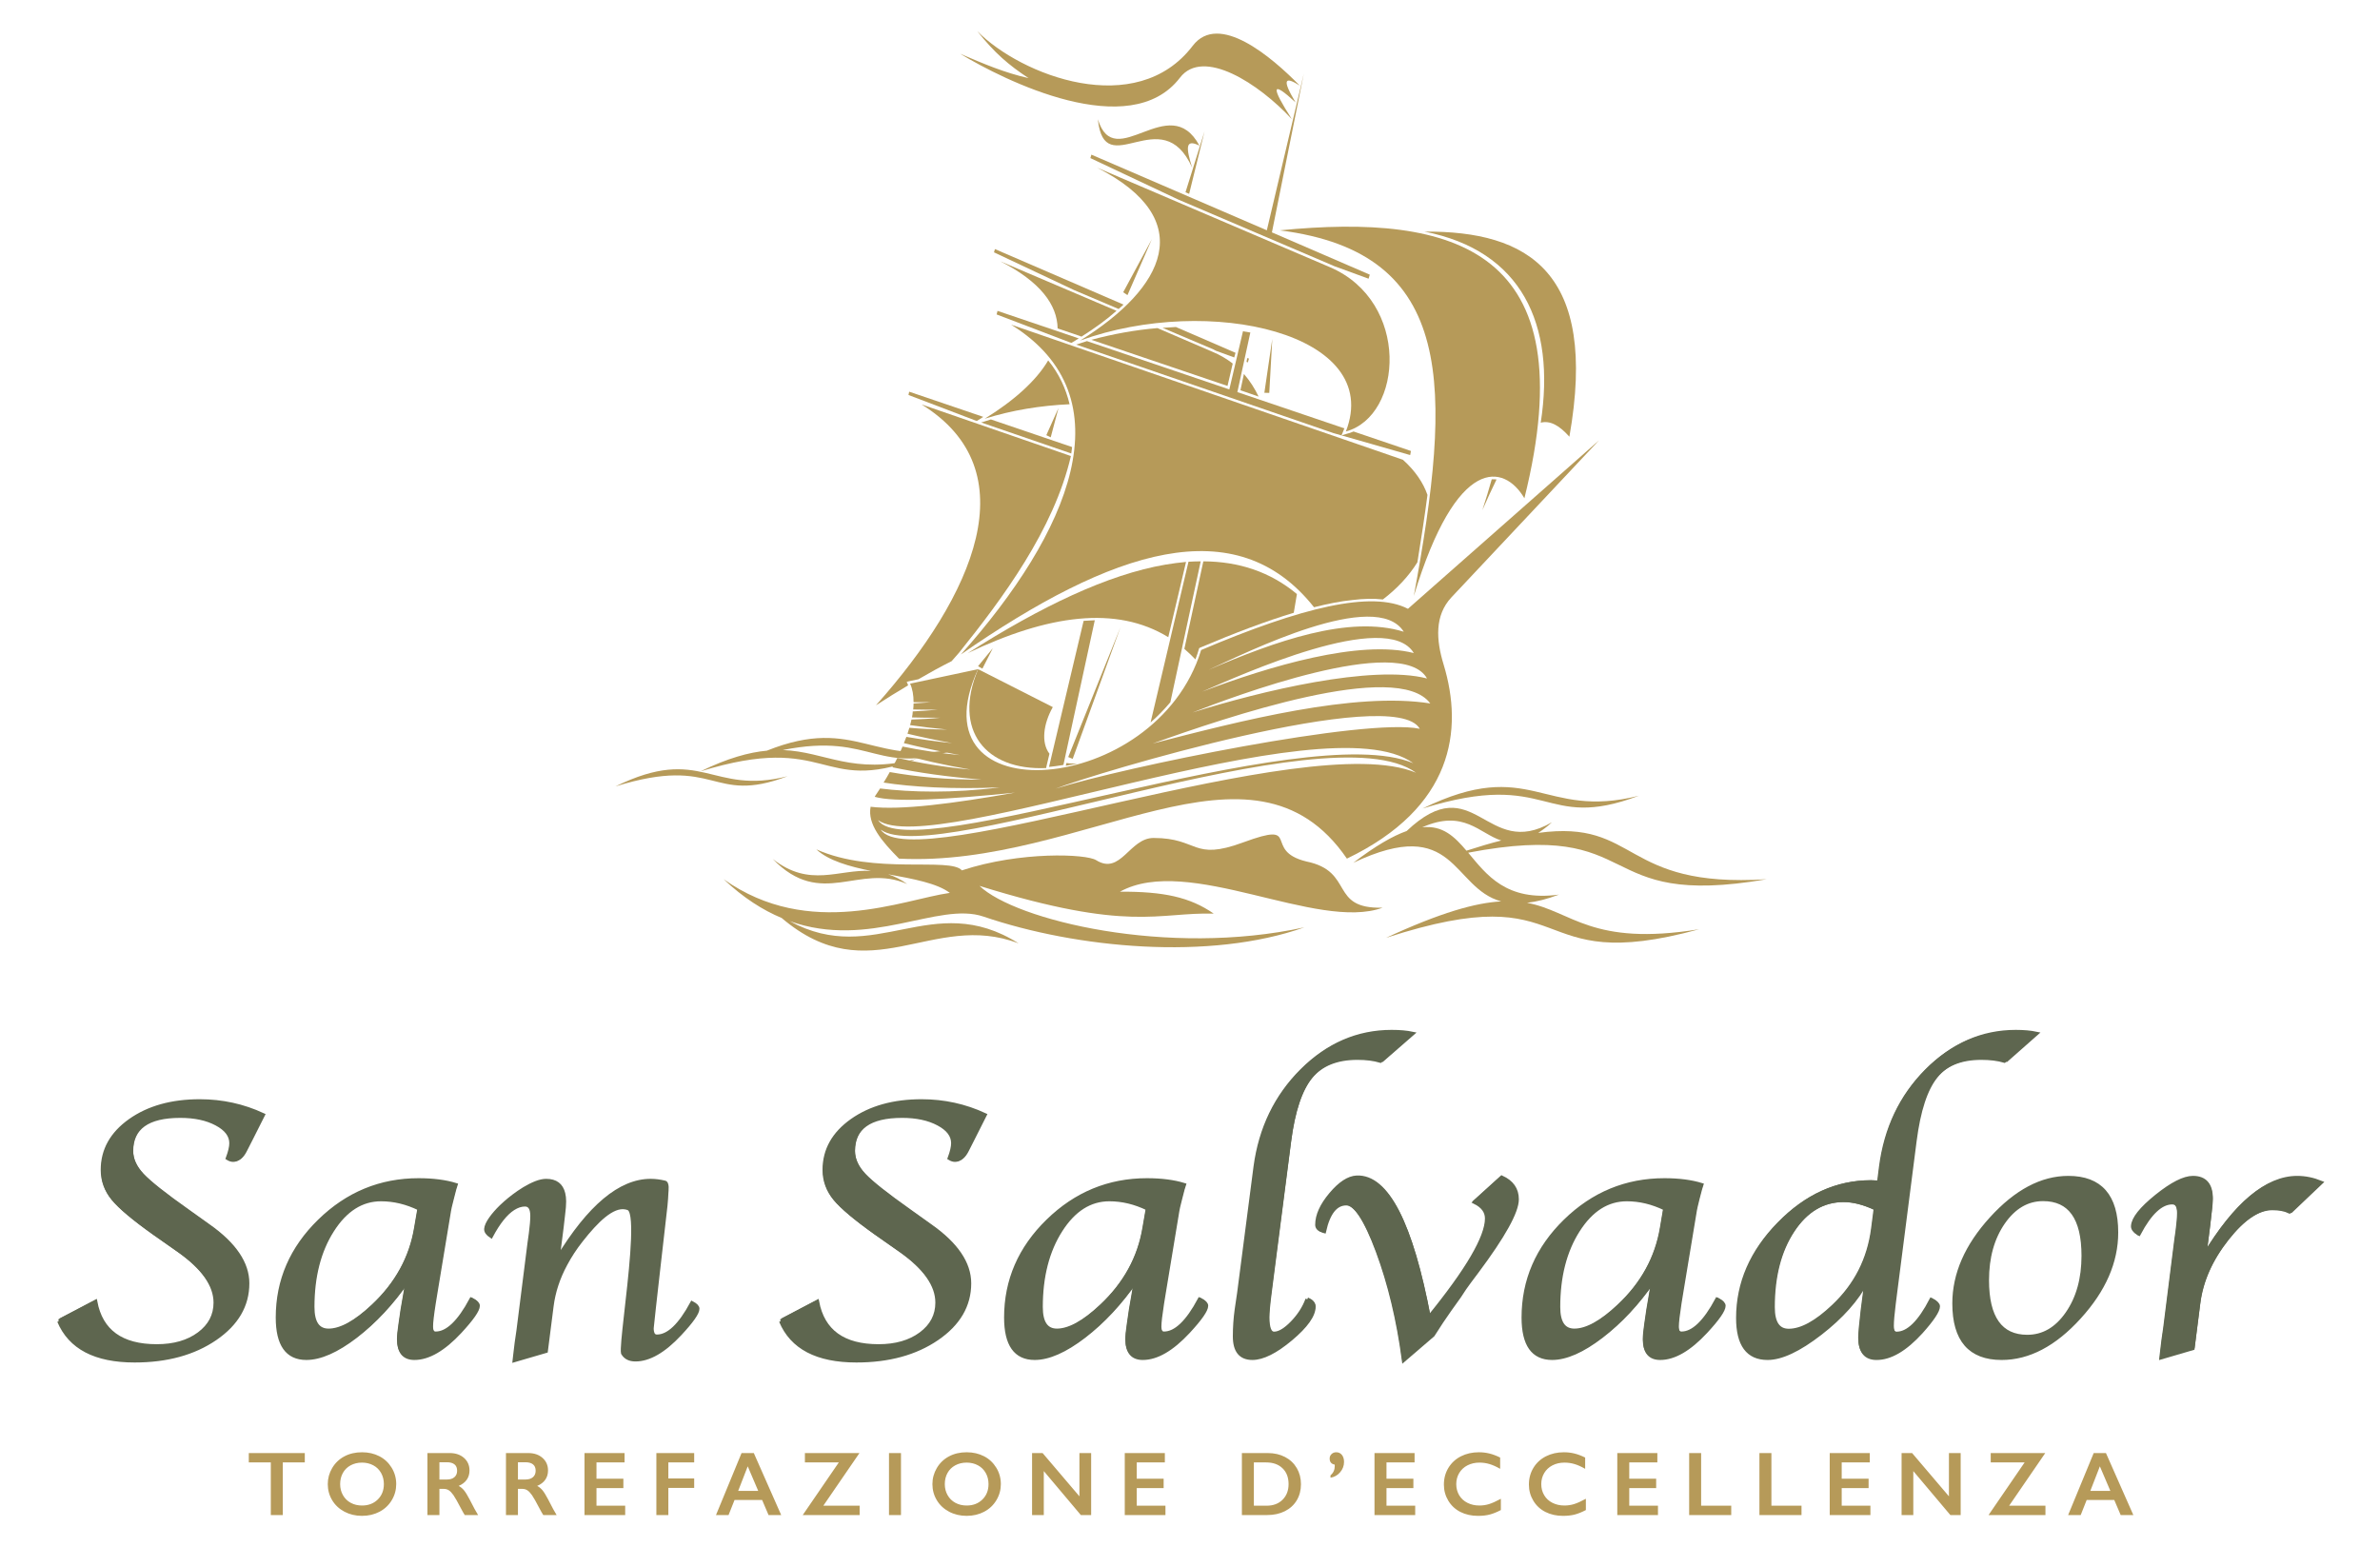 <?xml version="1.0" encoding="utf-8"?>
<!-- Generator: Adobe Illustrator 16.0.0, SVG Export Plug-In . SVG Version: 6.00 Build 0)  -->
<!DOCTYPE svg PUBLIC "-//W3C//DTD SVG 1.1//EN" "http://www.w3.org/Graphics/SVG/1.1/DTD/svg11.dtd">
<svg version="1.1" id="Layer_1" xmlns="http://www.w3.org/2000/svg" xmlns:xlink="http://www.w3.org/1999/xlink" x="0px" y="0px"
	 width="400px" height="260px" viewBox="0 0 400 260" enable-background="new 0 0 400 260" xml:space="preserve">
<g>
	<path fill="#B69A59" d="M132.382,130.457c-12.878,3.281-14.426-5.385-28.943,1.711C120.727,126.783,119.344,135.37,132.382,130.457
		"/>
	<path fill="#B69A59" d="M154.075,127.542c-10.856,2.753-15.263-1.206-22.516-1.484c15.554-3.143,15.695,4.956,30.372-0.549
		c-15.136,3.825-17.815-5.441-33.041,0.652c-3.002,0.279-6.574,1.245-11.188,3.49C139.448,122.915,137.696,133.676,154.075,127.542"
		/>
	<path fill="#B69A59" d="M275.444,133.738c-16.207,4.101-18.115-6.751-36.354,2.147C260.796,129.133,259.07,139.906,275.444,133.738
		"/>
	<path fill="#B69A59" d="M296.92,147.77c-24.562,1.553-21.424-10.102-38.397-7.786c0.715-0.472,1.496-1.035,2.309-1.79
		c-11.111,6.489-12.997-9.352-24.418,1.473c-2.348,0.83-5.229,2.494-8.965,5.336c17.244-8.17,16.488,4.198,24.849,6.492
		c-4.328,0.235-10.215,1.886-19.369,6.132c32.744-10.647,22.961,6.683,52.654-1.451c-18.132,2.938-21.34-3.023-28.939-4.445
		c1.559-0.174,3.305-0.599,5.369-1.375c-8.9,1.201-12.175-3.376-15.259-7.047C276.881,137.568,267.193,152.898,296.92,147.77
		 M246.463,142.972c-2.003-2.355-3.982-4.303-7.434-3.929c6.976-3.093,9.6,1.038,13.279,2.219
		C250.53,141.711,248.621,142.273,246.463,142.972"/>
	<path fill="#B69A59" d="M152.471,148.581c-1.1-0.812-2.174-1.308-3.218-1.648c4.202,0.773,8.227,1.503,10.381,3.131
		c-7.892,1.11-23.565,7.94-38.011-2.294c3.324,3.135,6.58,5.189,9.751,6.514c14.851,12.615,25.306-1.285,39.823,4.266
		c-14.568-9.191-24.134,4.096-38.472-3.736c13.454,4.807,24.948-3.362,32.566-0.766c15.669,5.349,38.036,7.446,53.932,1.808
		c-23.004,5.01-48.556-1.187-54.602-6.968c25.275,7.86,29.94,4.4,39.371,4.664c-4.001-2.778-8.426-3.725-15.761-3.689
		c11.488-6.35,33.12,6.715,44.147,2.689c-9.055,0.247-4.675-6.099-12.82-7.766c-7.513-1.828-0.516-6.931-10.629-3.202
		c-8.612,3.176-7.416-0.75-15.052-0.75c-4.067,0-5.504,6.319-9.656,3.73c-1.647-1.052-12.718-1.521-22.561,1.718
		c-1.979-2.271-14.709,0.809-24.46-3.529c2.061,1.901,5.502,2.866,9.199,3.62c-5.468-0.321-10.303,2.901-16.534-2.011
		C138.09,152.855,144.368,144.976,152.471,148.581"/>
	<path fill="#B69A59" d="M179.245,128.232l-0.104,0.378l-0.013,0.086c0.633-0.099,1.283-0.249,1.902-0.389
		C180.359,128.337,179.762,128.337,179.245,128.232"/>
	<path fill="#B69A59" d="M217.969,99.841c-4.497-3.747-9.765-5.468-15.716-5.499l-0.031,0.095l-3.171,14.62
		c0.646,0.55,1.269,1.151,1.862,1.769c0.253-0.617,0.438-1.271,0.627-1.892l0.204-0.106c5.854-2.479,11.095-4.457,15.697-5.841
		C217.612,101.924,217.796,100.875,217.969,99.841"/>
	<path fill="#B69A59" d="M218.437,14.382c-4.743-4.848-13.614-12.387-17.97-6.699c-9.492,12.475-28.853,5.011-36.22-2.448
		c2.899,3.664,5.284,5.7,8.621,7.896c-4.048-0.915-7.38-2.337-11.49-4.095c7.367,4.47,28.521,15.025,36.934,4.022
		c3.887-5.074,13.22,0.938,18.82,6.989c-3.613-5.611-3.421-6.571,0.609-2.841C215.309,13.165,216.059,12.86,218.437,14.382"/>
	<path fill="#B69A59" d="M201.585,24.479c-5.069-9.465-14.229,4.85-17.068-4.433c1.081,10.853,10.757-3.315,15.843,8.134
		C199.379,24.992,199.095,23.24,201.585,24.479"/>
	<polygon fill="#B69A59" points="176.59,73.499 175.854,73.138 177.9,68.569 176.59,73.499 	"/>
	<polygon fill="#B69A59" points="165.108,112.377 164.378,111.968 166.867,108.932 165.108,112.377 	"/>
	<polygon fill="#B69A59" points="180.283,127.542 179.534,127.233 188.325,105.395 180.283,127.542 	"/>
	<polygon fill="#B69A59" points="213.323,66.034 212.499,66.013 213.827,56.973 213.323,66.034 	"/>
	<polygon fill="#B69A59" points="189.493,49.598 188.771,49.122 193.585,40.208 189.493,49.598 	"/>
	<path fill="#B69A59" d="M263.763,73.395c4.886-27.722-6.937-34.595-24.338-34.468c16.254,3.214,22.076,15.443,19.524,32.112
		C260.49,70.646,262.012,71.438,263.763,73.395"/>
	<path fill="#B69A59" d="M256.201,83.743c10.462-42.056-11.905-47.891-41.111-45.028c29.793,3.76,28.967,26.451,22.527,61.446
		C244.854,76.34,252.806,77.953,256.201,83.743"/>
	<path fill="#B69A59" d="M251.52,80.583c-0.239-0.034-0.515-0.034-0.807-0.034c-0.463,1.671-0.993,3.394-1.579,5.195
		C249.967,83.822,250.771,82.114,251.52,80.583"/>
	<path fill="#B69A59" d="M193.376,121.417c1.21-1.049,2.296-2.177,3.325-3.398l5.098-23.676c-0.633,0-1.37,0.028-2.054,0.066
		L193.376,121.417L193.376,121.417z"/>
	<polygon fill="#B69A59" points="179.762,57.526 180.082,57.626 181.303,56.875 167.651,52.251 167.5,52.848 179.762,57.526 	"/>
	<path fill="#B69A59" d="M182.679,57.326c-0.313,0.129-0.682,0.21-1.012,0.333l-0.794,0.255L224.1,72.787l12.907,3.695l0.125-0.688
		l-9.641-3.274c-0.388,0.166-0.787,0.305-1.226,0.408l-0.802,0.245l0.344-0.827c0.032-0.116,0.084-0.249,0.146-0.349L207.96,65.9
		l2.182-10.019c-0.234-0.01-0.416-0.085-0.607-0.106c-0.222-0.025-0.438-0.057-0.627-0.116l-2.299,9.791L182.679,57.326
		L182.679,57.326z"/>
	<path fill="#B69A59" d="M198.052,33.548l25.602,10.927c0.158,0.051,0.312,0.132,0.528,0.233l5.834,2.132l0.2-0.679l-16.448-7.106
		l5.361-26.68l-6.216,26.331l-29.487-12.717l-0.169,0.581L198.052,33.548L198.052,33.548z"/>
	<path fill="#B69A59" d="M235.784,77.272l-65.863-22.712c19.713,12.224,9.741,35.058-8.424,55.428
		c25.507-17.665,46.249-24.456,59.348-7.931c2.326-0.59,4.492-1.019,6.42-1.207c1.91-0.242,3.624-0.277,5.149-0.101
		c2.334-1.771,4.359-3.916,5.803-6.246c0.647-3.939,1.224-7.724,1.693-11.327C239.203,81.157,237.88,79.149,235.784,77.272"/>
	<path fill="#B69A59" d="M223.475,44.886L184.388,28.18c17.152,8.767,11.35,20.241-2.839,29.052
		c21.64-7.851,51.06-1.17,44.646,15.288C235.812,69.908,237.062,50.67,223.475,44.886"/>
	<path fill="#B69A59" d="M268.74,74.011l-32.107,28.308c-6.089-3.144-17.909-0.224-34.762,6.93
		c-7.56,24.79-48.762,27.766-37.494,3.22l-11.422,2.431c0.406,0.883,0.585,1.914,0.585,3.11c0.95,0.013,1.947,0.013,2.968,0.013
		c-1.021,0.069-2.018,0.156-2.968,0.206c-0.011,0.313-0.011,0.657-0.062,1.01c1.327,0.036,2.704,0.036,4.099,0.036
		c-1.395,0.132-2.804,0.223-4.172,0.288c-0.025,0.328-0.044,0.643-0.129,1.012c1.535,0.049,3.174,0.059,4.81,0.049
		c-1.657,0.171-3.313,0.258-4.903,0.312c-0.073,0.306-0.123,0.622-0.228,0.932c1.979,0.288,4.015,0.534,6.201,0.745
		c-2.198-0.016-4.301-0.126-6.323-0.296c-0.091,0.35-0.226,0.661-0.313,0.996c2.354,0.567,4.872,1.099,7.514,1.583
		c-2.708-0.274-5.26-0.642-7.704-1.054c-0.122,0.345-0.276,0.654-0.418,1.054c2.9,0.717,6.077,1.4,9.418,2.014
		c-3.391-0.33-6.665-0.837-9.644-1.441c-0.16,0.384-0.341,0.813-0.561,1.212c3.514,0.969,7.606,1.921,11.982,2.658
		c-4.468-0.4-8.617-1.127-12.294-1.957c-0.248,0.519-0.528,1.044-0.837,1.575c4.134,0.866,9.353,1.633,15.015,2.064
		c-5.72,0.053-11.038-0.476-15.451-1.263c-0.312,0.564-0.657,1.17-1.038,1.766c4.589,0.723,11.617,1.158,19.524,0.806
		c-7.819,1.003-14.967,0.831-20.112,0.188c-0.259,0.393-0.522,0.814-0.806,1.223c-0.038,0.085-0.045,0.115-0.095,0.176
		c3.3,0.952,12.067,0.471,23.576-0.704c-10.383,1.845-19.286,2.989-24.269,2.376c-0.56,2.91,1.844,5.775,4.772,8.716
		c31.05,1.579,59.345-23.239,75.279,0c17.83-8.583,19.628-21.554,16.244-32.654c-1.245-4.082-1.529-8.204,1.319-11.255
		L268.74,74.011L268.74,74.011z M148.021,139.438c9.125,6.675,75.151-20.302,89.969-9.569
		C219.567,122.157,153.362,147.615,148.021,139.438L148.021,139.438z M237.525,128.268c-18.396-7.71-84.624,17.747-89.951,9.571
		C156.706,144.511,222.75,117.537,237.525,128.268L237.525,128.268z M177.414,132.543c6.587-2.571,56.915-17.706,61.204-10.058
		C229.536,120.573,188.883,128.937,177.414,132.543L177.414,132.543z M235.926,106.174c-9.21-2.856-21.625,1.604-32.819,6.408
		C209.538,109.645,231.272,98.771,235.926,106.174L235.926,106.174z M237.617,109.759c-9.088-2.321-24.28,2.209-35.581,6.49
		C208.525,113.446,233.094,102.27,237.617,109.759L237.617,109.759z M239.836,114.029c-9.237-2.385-27.956,2.12-39.412,5.719
		C206.998,117.159,235.552,106.398,239.836,114.029L239.836,114.029z M240.386,118.228c-12.697-2.016-31.763,2.882-46.66,6.737
		C206.03,120.557,234.874,110.745,240.386,118.228L240.386,118.228z"/>
	<path fill="#B69A59" d="M164.391,112.468c-4.338,10.33,1.326,17.05,11.434,16.618l0.054-0.305l0.5-2.101
		c-1.435-1.872-1.022-5.033,0.563-7.839L164.391,112.468L164.391,112.468z"/>
	<path fill="#B69A59" d="M176.303,128.894c0.701-0.068,1.406-0.164,2.15-0.283c0.11-0.013,0.178-0.039,0.274-0.06l5.271-24.306
		c-0.606,0.034-1.227,0.058-1.878,0.1L176.303,128.894L176.303,128.894z"/>
	<polygon fill="#B69A59" points="163.868,70.646 164.182,70.746 165.255,70.063 152.802,65.83 152.686,66.387 163.868,70.646 	"/>
	<path fill="#B69A59" d="M166.54,70.494c-0.302,0.093-0.626,0.189-0.928,0.293l-0.711,0.218l15.144,5.209
		c0.056-0.371,0.097-0.748,0.142-1.078L166.54,70.494L166.54,70.494z"/>
	<path fill="#B69A59" d="M180.556,48.771l7.45,3.16c0.271-0.251,0.573-0.483,0.823-0.738l-21.613-9.33l-0.16,0.545L180.556,48.771
		L180.556,48.771z"/>
	<polygon fill="#B69A59" points="199.856,32.579 199.243,32.314 202.444,22.073 199.856,32.579 	"/>
	<path fill="#B69A59" d="M197.627,54.958c-0.754,0.04-1.487,0.088-2.236,0.145l8.553,3.624c0.121,0.088,0.289,0.147,0.431,0.229
		l3.059,1.119l0.216-0.78L197.627,54.958L197.627,54.958z"/>
	<polygon fill="#B69A59" points="209.626,60.18 209.497,60.815 209.724,60.909 209.91,60.262 209.626,60.18 	"/>
	<path fill="#B69A59" d="M196.349,107.087l2.985-12.647c-1.147,0.106-2.283,0.261-3.428,0.449
		c-9.717,1.654-20.918,7.032-33.269,14.882C176.136,103.33,187.582,101.714,196.349,107.087"/>
	<path fill="#B69A59" d="M159.937,111.12l1.263-1.441c7.252-9.037,15.927-20.672,18.783-33.034l-25.102-8.673
		c17.986,11.117,8.902,31.973-7.662,50.566c1.817-1.189,3.629-2.292,5.387-3.343v-0.094l-0.219-0.503l0.515-0.135l1.445-0.302
		C156.219,113.072,158.086,112.05,159.937,111.12"/>
	<path fill="#B69A59" d="M203.747,59.111l-9.211-3.97c-3.747,0.313-7.531,1-11.114,1.969l22.883,7.754l0.876-3.765
		C206.205,60.341,205.062,59.648,203.747,59.111"/>
	<path fill="#B69A59" d="M209.065,62.853l-0.59,2.736l3.054,1.061C210.898,65.313,210.086,64.035,209.065,62.853"/>
	<path fill="#B69A59" d="M179.762,67.939c-0.62-2.626-1.771-5.13-3.596-7.366c-2.014,3.428-5.77,6.781-10.67,9.801
		C170.054,68.939,174.946,68.153,179.762,67.939"/>
	<path fill="#B69A59" d="M177.752,55.197l3.673,1.246l0.337,0.135c2.209-1.403,4.204-2.834,5.887-4.344l-19.525-8.313
		C174.845,47.347,177.687,51.229,177.752,55.197"/>
	<path fill="#5E664F" d="M9.921,222.035l6.018-3.152c0.946,5.021,4.426,7.528,10.445,7.528c2.929,0,5.321-0.69,7.184-2.062
		c1.872-1.383,2.8-3.149,2.8-5.311c0-2.963-2.073-5.904-6.201-8.822l-4.281-2.998c-3.448-2.448-5.753-4.385-6.908-5.803
		c-1.157-1.416-1.736-3.009-1.736-4.787c0-3.348,1.546-6.111,4.634-8.299c3.088-2.178,6.982-3.271,11.7-3.271
		c3.754,0,7.293,0.771,10.64,2.328l-2.049,4.065l-0.92,1.807c-0.517,1.061-1.135,1.592-1.843,1.592
		c-0.304,0-0.624-0.099-0.946-0.307c0.396-1.064,0.594-1.917,0.594-2.549c0-1.313-0.827-2.409-2.495-3.291
		c-1.652-0.88-3.711-1.317-6.162-1.317c-5.564,0-8.341,1.985-8.341,5.972c0,1.43,0.617,2.8,1.855,4.122
		c1.238,1.314,3.808,3.348,7.724,6.108l3.427,2.449c4.358,3.066,6.537,6.283,6.537,9.648c0,3.718-1.808,6.812-5.425,9.285
		c-3.611,2.472-8.132,3.706-13.549,3.706C16.016,228.678,11.783,226.465,9.921,222.035"/>
	<path fill="none" stroke="#5E664F" stroke-width="0.628" d="M9.921,222.035l6.018-3.152c0.946,5.021,4.426,7.528,10.445,7.528
		c2.929,0,5.321-0.69,7.184-2.062c1.872-1.383,2.8-3.149,2.8-5.311c0-2.963-2.073-5.904-6.201-8.822l-4.281-2.998
		c-3.448-2.448-5.753-4.385-6.908-5.803c-1.157-1.416-1.736-3.009-1.736-4.787c0-3.348,1.546-6.111,4.634-8.299
		c3.088-2.178,6.982-3.271,11.7-3.271c3.754,0,7.293,0.771,10.64,2.328l-2.049,4.065l-0.92,1.807
		c-0.517,1.061-1.135,1.592-1.843,1.592c-0.304,0-0.624-0.099-0.946-0.307c0.396-1.064,0.594-1.917,0.594-2.549
		c0-1.313-0.827-2.409-2.495-3.291c-1.652-0.88-3.711-1.317-6.162-1.317c-5.564,0-8.341,1.985-8.341,5.972
		c0,1.43,0.617,2.8,1.855,4.122c1.238,1.314,3.808,3.348,7.724,6.108l3.427,2.449c4.358,3.066,6.537,6.283,6.537,9.648
		c0,3.718-1.808,6.812-5.425,9.285c-3.611,2.472-8.132,3.706-13.549,3.706C16.016,228.678,11.783,226.465,9.921,222.035"/>
	<path fill="#5E664F" d="M10.104,221.895l5.938-3.124c0.935,4.975,4.367,7.459,10.308,7.459c2.891,0,5.251-0.682,7.089-2.042
		c1.847-1.37,2.762-3.12,2.762-5.261c0-2.934-2.045-5.85-6.118-8.739l-4.225-2.973c-3.403-2.426-5.678-4.344-6.816-5.748
		c-1.143-1.404-1.714-2.982-1.714-4.743c0-3.316,1.525-6.055,4.572-8.223c3.046-2.157,6.891-3.243,11.544-3.243
		c3.704,0,7.198,0.767,10.5,2.31l-2.022,4.028l-0.906,1.789c-0.511,1.051-1.12,1.577-1.819,1.577c-0.3,0-0.614-0.098-0.935-0.303
		c0.393-1.056,0.588-1.901,0.588-2.527c0-1.298-0.817-2.387-2.463-3.259c-1.63-0.874-3.662-1.306-6.081-1.306
		c-5.49,0-8.23,1.967-8.23,5.916c0,1.416,0.609,2.773,1.831,4.084c1.223,1.304,3.758,3.318,7.622,6.052l3.381,2.427
		c4.301,3.038,6.45,6.226,6.45,9.56c0,3.685-1.783,6.746-5.352,9.2c-3.563,2.449-8.024,3.67-13.37,3.67
		C16.119,228.476,11.942,226.284,10.104,221.895"/>
	<path fill="none" stroke="#5E664F" stroke-width="0.628" d="M10.104,221.895l5.938-3.124c0.935,4.975,4.367,7.459,10.308,7.459
		c2.891,0,5.251-0.682,7.089-2.042c1.847-1.37,2.762-3.12,2.762-5.261c0-2.934-2.045-5.85-6.118-8.739l-4.225-2.973
		c-3.403-2.426-5.678-4.344-6.816-5.748c-1.143-1.404-1.714-2.982-1.714-4.743c0-3.316,1.525-6.055,4.572-8.223
		c3.046-2.157,6.891-3.243,11.544-3.243c3.704,0,7.198,0.767,10.5,2.31l-2.022,4.028l-0.906,1.789
		c-0.511,1.051-1.12,1.577-1.819,1.577c-0.3,0-0.614-0.098-0.935-0.303c0.393-1.056,0.588-1.901,0.588-2.527
		c0-1.298-0.817-2.387-2.463-3.259c-1.63-0.874-3.662-1.306-6.081-1.306c-5.49,0-8.23,1.967-8.23,5.916
		c0,1.416,0.609,2.773,1.831,4.084c1.223,1.304,3.758,3.318,7.622,6.052l3.381,2.427c4.301,3.038,6.45,6.226,6.45,9.56
		c0,3.685-1.783,6.746-5.352,9.2c-3.563,2.449-8.024,3.67-13.37,3.67C16.119,228.476,11.942,226.284,10.104,221.895"/>
	<path fill="#5E664F" d="M131.24,222.035l6.01-3.152c0.954,5.021,4.429,7.528,10.445,7.528c2.923,0,5.322-0.69,7.188-2.062
		c1.868-1.383,2.796-3.149,2.796-5.311c0-2.963-2.065-5.904-6.193-8.822l-4.286-2.998c-3.45-2.448-5.75-4.385-6.91-5.803
		c-1.151-1.416-1.736-3.009-1.736-4.787c0-3.348,1.545-6.111,4.634-8.299c3.088-2.178,6.983-3.271,11.7-3.271
		c3.747,0,7.294,0.771,10.64,2.328l-2.05,4.065l-0.915,1.807c-0.521,1.061-1.138,1.592-1.847,1.592
		c-0.303,0-0.617-0.099-0.947-0.307c0.398-1.064,0.596-1.917,0.596-2.549c0-1.313-0.828-2.409-2.497-3.291
		c-1.65-0.88-3.711-1.317-6.162-1.317c-5.558,0-8.34,1.985-8.34,5.972c0,1.43,0.61,2.8,1.855,4.122
		c1.237,1.314,3.815,3.348,7.723,6.108l3.428,2.449c4.364,3.066,6.545,6.283,6.545,9.648c0,3.718-1.814,6.812-5.426,9.285
		c-3.617,2.472-8.139,3.706-13.556,3.706C137.327,228.678,133.096,226.465,131.24,222.035"/>
	<path fill="none" stroke="#5E664F" stroke-width="0.628" d="M131.24,222.035l6.01-3.152c0.954,5.021,4.429,7.528,10.445,7.528
		c2.923,0,5.322-0.69,7.188-2.062c1.868-1.383,2.796-3.149,2.796-5.311c0-2.963-2.065-5.904-6.193-8.822l-4.286-2.998
		c-3.45-2.448-5.75-4.385-6.91-5.803c-1.151-1.416-1.736-3.009-1.736-4.787c0-3.348,1.545-6.111,4.634-8.299
		c3.088-2.178,6.983-3.271,11.7-3.271c3.747,0,7.294,0.771,10.64,2.328l-2.05,4.065l-0.915,1.807
		c-0.521,1.061-1.138,1.592-1.847,1.592c-0.303,0-0.617-0.099-0.947-0.307c0.398-1.064,0.596-1.917,0.596-2.549
		c0-1.313-0.828-2.409-2.497-3.291c-1.65-0.88-3.711-1.317-6.162-1.317c-5.558,0-8.34,1.985-8.34,5.972c0,1.43,0.61,2.8,1.855,4.122
		c1.237,1.314,3.815,3.348,7.723,6.108l3.428,2.449c4.364,3.066,6.545,6.283,6.545,9.648c0,3.718-1.814,6.812-5.426,9.285
		c-3.617,2.472-8.139,3.706-13.556,3.706C137.327,228.678,133.096,226.465,131.24,222.035"/>
	<path fill="#5E664F" d="M131.424,221.895l5.931-3.124c0.94,4.975,4.37,7.459,10.309,7.459c2.883,0,5.251-0.682,7.09-2.042
		c1.844-1.37,2.761-3.12,2.761-5.261c0-2.934-2.039-5.85-6.112-8.739l-4.23-2.973c-3.404-2.426-5.673-4.344-6.817-5.748
		c-1.137-1.404-1.714-2.982-1.714-4.743c0-3.316,1.524-6.055,4.572-8.223c3.047-2.157,6.89-3.243,11.545-3.243
		c3.698,0,7.197,0.767,10.499,2.31l-2.022,4.028l-0.903,1.789c-0.514,1.051-1.123,1.577-1.821,1.577c-0.3,0-0.609-0.098-0.935-0.303
		c0.393-1.056,0.588-1.901,0.588-2.527c0-1.298-0.817-2.387-2.463-3.259c-1.631-0.874-3.664-1.306-6.082-1.306
		c-5.483,0-8.229,1.967-8.229,5.916c0,1.416,0.604,2.773,1.831,4.084c1.22,1.304,3.764,3.318,7.62,6.052l3.382,2.427
		c4.308,3.038,6.458,6.226,6.458,9.56c0,3.685-1.79,6.746-5.354,9.2c-3.569,2.449-8.03,3.67-13.377,3.67
		C137.431,228.476,133.255,226.284,131.424,221.895"/>
	<path fill="none" stroke="#5E664F" stroke-width="0.628" d="M131.424,221.895l5.931-3.124c0.94,4.975,4.37,7.459,10.309,7.459
		c2.883,0,5.251-0.682,7.09-2.042c1.844-1.37,2.761-3.12,2.761-5.261c0-2.934-2.039-5.85-6.112-8.739l-4.23-2.973
		c-3.404-2.426-5.673-4.344-6.817-5.748c-1.137-1.404-1.714-2.982-1.714-4.743c0-3.316,1.524-6.055,4.572-8.223
		c3.047-2.157,6.89-3.243,11.545-3.243c3.698,0,7.197,0.767,10.499,2.31l-2.022,4.028l-0.903,1.789
		c-0.514,1.051-1.123,1.577-1.821,1.577c-0.3,0-0.609-0.098-0.935-0.303c0.393-1.056,0.588-1.901,0.588-2.527
		c0-1.298-0.817-2.387-2.463-3.259c-1.631-0.874-3.664-1.306-6.082-1.306c-5.483,0-8.229,1.967-8.229,5.916
		c0,1.416,0.604,2.773,1.831,4.084c1.22,1.304,3.764,3.318,7.62,6.052l3.382,2.427c4.308,3.038,6.458,6.226,6.458,9.56
		c0,3.685-1.79,6.746-5.354,9.2c-3.569,2.449-8.03,3.67-13.377,3.67C137.431,228.476,133.255,226.284,131.424,221.895"/>
	<path fill="#5E664F" d="M192.957,202.989c-2.147-1.044-4.309-1.567-6.502-1.567c-3.292,0-6.052,1.753-8.286,5.265
		s-3.352,7.866-3.352,13.063c0,2.672,0.906,4.001,2.716,4.001c2.09,0,4.621-1.396,7.582-4.188c4.001-3.761,6.426-8.179,7.268-13.244
		L192.957,202.989L192.957,202.989z M190.936,215.205c-2.645,3.827-5.569,6.956-8.748,9.394c-3.181,2.438-5.948,3.654-8.296,3.654
		c-3.219,0-4.824-2.271-4.824-6.818c0-6.242,2.348-11.663,7.04-16.233c4.688-4.576,10.243-6.871,16.653-6.871
		c2.45,0,4.531,0.274,6.251,0.805c-0.121,0.374-0.19,0.597-0.214,0.676l-0.422,1.639c-0.291,1.127-0.44,1.78-0.463,1.967
		l-2.254,13.621l-0.322,1.971c-0.306,1.951-0.458,3.258-0.458,3.912c0,0.885,0.298,1.329,0.875,1.329
		c1.967,0,3.989-1.927,6.04-5.772c0.638,0.33,0.951,0.659,0.951,0.982c0,0.725-1.013,2.175-3.028,4.355
		c-2.753,2.959-5.304,4.438-7.659,4.438c-1.716,0-2.576-1.004-2.576-3.021c0-0.614,0.087-1.473,0.252-2.56l0.357-2.468l0.468-2.714
		L190.936,215.205L190.936,215.205z"/>
	<path fill="none" stroke="#5E664F" stroke-width="0.628" d="M192.957,202.989c-2.147-1.044-4.309-1.567-6.502-1.567
		c-3.292,0-6.052,1.753-8.286,5.265s-3.352,7.866-3.352,13.063c0,2.672,0.906,4.001,2.716,4.001c2.09,0,4.621-1.396,7.582-4.188
		c4.001-3.761,6.426-8.179,7.268-13.244L192.957,202.989L192.957,202.989z M190.936,215.205c-2.645,3.827-5.569,6.956-8.748,9.394
		c-3.181,2.438-5.948,3.654-8.296,3.654c-3.219,0-4.824-2.271-4.824-6.818c0-6.242,2.348-11.663,7.04-16.233
		c4.688-4.576,10.243-6.871,16.653-6.871c2.45,0,4.531,0.274,6.251,0.805c-0.121,0.374-0.19,0.597-0.214,0.676l-0.422,1.639
		c-0.291,1.127-0.44,1.78-0.463,1.967l-2.254,13.621l-0.322,1.971c-0.306,1.951-0.458,3.258-0.458,3.912
		c0,0.885,0.298,1.329,0.875,1.329c1.967,0,3.989-1.927,6.04-5.772c0.638,0.33,0.951,0.659,0.951,0.982
		c0,0.725-1.013,2.175-3.028,4.355c-2.753,2.959-5.304,4.438-7.659,4.438c-1.716,0-2.576-1.004-2.576-3.021
		c0-0.614,0.087-1.473,0.252-2.56l0.357-2.468l0.468-2.714L190.936,215.205L190.936,215.205z"/>
	<path fill="#5E664F" d="M192.874,203.127c-2.121-1.029-4.258-1.544-6.426-1.544c-3.254,0-5.98,1.729-8.188,5.192
		c-2.208,3.463-3.312,7.76-3.312,12.888c0,2.634,0.895,3.945,2.685,3.945c2.064,0,4.565-1.376,7.492-4.13
		c3.953-3.708,6.35-8.069,7.181-13.064L192.874,203.127L192.874,203.127z M190.876,215.181c-2.612,3.774-5.503,6.861-8.646,9.267
		c-3.143,2.403-5.877,3.604-8.196,3.604c-3.18,0-4.768-2.24-4.768-6.726c0-6.159,2.321-11.507,6.956-16.016
		c4.634-4.515,10.121-6.776,16.456-6.776c2.423,0,4.479,0.27,6.178,0.793c-0.119,0.369-0.188,0.587-0.212,0.667l-0.418,1.615
		c-0.286,1.112-0.435,1.757-0.454,1.941l-2.228,13.438l-0.318,1.941c-0.303,1.926-0.453,3.214-0.453,3.862
		c0,0.871,0.294,1.309,0.864,1.309c1.943,0,3.94-1.898,5.97-5.694c0.63,0.326,0.939,0.651,0.939,0.97
		c0,0.715-1.001,2.146-2.993,4.296c-2.723,2.92-5.241,4.379-7.568,4.379c-1.696,0-2.546-0.99-2.546-2.978
		c0-0.608,0.085-1.455,0.248-2.527l0.353-2.434l0.464-2.677L190.876,215.181L190.876,215.181z"/>
	<path fill="none" stroke="#5E664F" stroke-width="0.628" d="M192.874,203.127c-2.121-1.029-4.258-1.544-6.426-1.544
		c-3.254,0-5.98,1.729-8.188,5.192c-2.208,3.463-3.312,7.76-3.312,12.888c0,2.634,0.895,3.945,2.685,3.945
		c2.064,0,4.565-1.376,7.492-4.13c3.953-3.708,6.35-8.069,7.181-13.064L192.874,203.127L192.874,203.127z M190.876,215.181
		c-2.612,3.774-5.503,6.861-8.646,9.267c-3.143,2.403-5.877,3.604-8.196,3.604c-3.18,0-4.768-2.24-4.768-6.726
		c0-6.159,2.321-11.507,6.956-16.016c4.634-4.515,10.121-6.776,16.456-6.776c2.423,0,4.479,0.27,6.178,0.793
		c-0.119,0.369-0.188,0.587-0.212,0.667l-0.418,1.615c-0.286,1.112-0.435,1.757-0.454,1.941l-2.228,13.438l-0.318,1.941
		c-0.303,1.926-0.453,3.214-0.453,3.862c0,0.871,0.294,1.309,0.864,1.309c1.943,0,3.94-1.898,5.97-5.694
		c0.63,0.326,0.939,0.651,0.939,0.97c0,0.715-1.001,2.146-2.993,4.296c-2.723,2.92-5.241,4.379-7.568,4.379
		c-1.696,0-2.546-0.99-2.546-2.978c0-0.608,0.085-1.455,0.248-2.527l0.353-2.434l0.464-2.677L190.876,215.181L190.876,215.181z"/>
	<path fill="#5E664F" d="M70.548,202.989c-2.148-1.044-4.309-1.567-6.503-1.567c-3.293,0-6.052,1.753-8.287,5.265
		s-3.351,7.866-3.351,13.063c0,2.672,0.906,4.001,2.716,4.001c2.09,0,4.62-1.396,7.581-4.188c4.003-3.761,6.428-8.179,7.269-13.244
		L70.548,202.989L70.548,202.989z M68.524,215.205c-2.645,3.827-5.569,6.956-8.747,9.394c-3.182,2.438-5.948,3.654-8.296,3.654
		c-3.218,0-4.824-2.271-4.824-6.818c0-6.242,2.349-11.663,7.04-16.233c4.688-4.576,10.241-6.871,16.653-6.871
		c2.45,0,4.531,0.274,6.25,0.805c-0.119,0.374-0.189,0.597-0.213,0.676l-0.422,1.639c-0.291,1.127-0.442,1.78-0.462,1.967
		l-2.254,13.621l-0.322,1.971c-0.307,1.951-0.458,3.258-0.458,3.912c0,0.885,0.296,1.329,0.873,1.329
		c1.968,0,3.99-1.927,6.042-5.772c0.637,0.33,0.95,0.659,0.95,0.982c0,0.725-1.014,2.175-3.028,4.355
		c-2.755,2.959-5.305,4.438-7.659,4.438c-1.716,0-2.576-1.004-2.576-3.021c0-0.614,0.086-1.473,0.251-2.56l0.358-2.468l0.467-2.714
		L68.524,215.205L68.524,215.205z"/>
	<path fill="none" stroke="#5E664F" stroke-width="0.628" d="M70.548,202.989c-2.148-1.044-4.309-1.567-6.503-1.567
		c-3.293,0-6.052,1.753-8.287,5.265s-3.351,7.866-3.351,13.063c0,2.672,0.906,4.001,2.716,4.001c2.09,0,4.62-1.396,7.581-4.188
		c4.003-3.761,6.428-8.179,7.269-13.244L70.548,202.989L70.548,202.989z M68.524,215.205c-2.645,3.827-5.569,6.956-8.747,9.394
		c-3.182,2.438-5.948,3.654-8.296,3.654c-3.218,0-4.824-2.271-4.824-6.818c0-6.242,2.349-11.663,7.04-16.233
		c4.688-4.576,10.241-6.871,16.653-6.871c2.45,0,4.531,0.274,6.25,0.805c-0.119,0.374-0.189,0.597-0.213,0.676l-0.422,1.639
		c-0.291,1.127-0.442,1.78-0.462,1.967l-2.254,13.621l-0.322,1.971c-0.307,1.951-0.458,3.258-0.458,3.912
		c0,0.885,0.296,1.329,0.873,1.329c1.968,0,3.99-1.927,6.042-5.772c0.637,0.33,0.95,0.659,0.95,0.982
		c0,0.725-1.014,2.175-3.028,4.355c-2.755,2.959-5.305,4.438-7.659,4.438c-1.716,0-2.576-1.004-2.576-3.021
		c0-0.614,0.086-1.473,0.251-2.56l0.358-2.468l0.467-2.714L68.524,215.205L68.524,215.205z"/>
	<path fill="#5E664F" d="M70.464,203.127c-2.122-1.029-4.257-1.544-6.425-1.544c-3.253,0-5.98,1.729-8.189,5.192
		c-2.208,3.463-3.312,7.76-3.312,12.888c0,2.634,0.896,3.945,2.685,3.945c2.064,0,4.565-1.376,7.492-4.13
		c3.953-3.708,6.351-8.069,7.183-13.064L70.464,203.127L70.464,203.127z M68.467,215.181c-2.615,3.774-5.506,6.861-8.646,9.267
		c-3.144,2.403-5.877,3.604-8.197,3.604c-3.18,0-4.766-2.24-4.766-6.726c0-6.159,2.319-11.507,6.956-16.016
		c4.633-4.515,10.12-6.776,16.456-6.776c2.423,0,4.478,0.27,6.176,0.793c-0.118,0.369-0.188,0.587-0.21,0.667l-0.418,1.615
		c-0.286,1.112-0.436,1.757-0.455,1.941l-2.228,13.438l-0.319,1.941c-0.302,1.926-0.453,3.214-0.453,3.862
		c0,0.871,0.294,1.309,0.864,1.309c1.943,0,3.941-1.898,5.97-5.694c0.63,0.326,0.939,0.651,0.939,0.97
		c0,0.715-1.002,2.146-2.993,4.296c-2.721,2.92-5.241,4.379-7.566,4.379c-1.696,0-2.548-0.99-2.548-2.978
		c0-0.608,0.087-1.455,0.249-2.527l0.354-2.434l0.462-2.677L68.467,215.181L68.467,215.181z"/>
	<path fill="none" stroke="#5E664F" stroke-width="0.628" d="M70.464,203.127c-2.122-1.029-4.257-1.544-6.425-1.544
		c-3.253,0-5.98,1.729-8.189,5.192c-2.208,3.463-3.312,7.76-3.312,12.888c0,2.634,0.896,3.945,2.685,3.945
		c2.064,0,4.565-1.376,7.492-4.13c3.953-3.708,6.351-8.069,7.183-13.064L70.464,203.127L70.464,203.127z M68.467,215.181
		c-2.615,3.774-5.506,6.861-8.646,9.267c-3.144,2.403-5.877,3.604-8.197,3.604c-3.18,0-4.766-2.24-4.766-6.726
		c0-6.159,2.319-11.507,6.956-16.016c4.633-4.515,10.12-6.776,16.456-6.776c2.423,0,4.478,0.27,6.176,0.793
		c-0.118,0.369-0.188,0.587-0.21,0.667l-0.418,1.615c-0.286,1.112-0.436,1.757-0.455,1.941l-2.228,13.438l-0.319,1.941
		c-0.302,1.926-0.453,3.214-0.453,3.862c0,0.871,0.294,1.309,0.864,1.309c1.943,0,3.941-1.898,5.97-5.694
		c0.63,0.326,0.939,0.651,0.939,0.97c0,0.715-1.002,2.146-2.993,4.296c-2.721,2.92-5.241,4.379-7.566,4.379
		c-1.696,0-2.548-0.99-2.548-2.978c0-0.608,0.087-1.455,0.249-2.527l0.354-2.434l0.462-2.677L68.467,215.181L68.467,215.181z"/>
	<path fill="#5E664F" d="M219.771,218.499c0.689,0.278,1.034,0.642,1.034,1.094c0,1.462-1.278,3.271-3.852,5.431
		c-2.566,2.153-4.726,3.229-6.467,3.229c-1.984,0-2.973-1.211-2.973-3.658c0-1.482,0.102-3,0.315-4.545l0.401-2.715l2.757-21.235
		c0.864-6.464,3.477-11.862,7.834-16.197c4.36-4.327,9.384-6.5,15.064-6.5c1.387,0,2.56,0.104,3.514,0.309l-5.083,4.426
		c-1.121-0.33-2.433-0.491-3.932-0.491c-3.584,0-6.266,1.071-8.036,3.214c-1.776,2.147-3.004,5.782-3.668,10.903l-3.333,25.547
		c-0.261,1.975-0.388,3.381-0.388,4.237c0,1.83,0.362,2.746,1.108,2.746c0.873,0,1.911-0.602,3.098-1.806
		C218.354,221.28,219.233,219.951,219.771,218.499"/>
	<path fill="none" stroke="#5E664F" stroke-width="0.628" d="M219.771,218.499c0.689,0.278,1.034,0.642,1.034,1.094
		c0,1.462-1.278,3.271-3.852,5.431c-2.566,2.153-4.726,3.229-6.467,3.229c-1.984,0-2.973-1.211-2.973-3.658
		c0-1.482,0.102-3,0.315-4.545l0.401-2.715l2.757-21.235c0.864-6.464,3.477-11.862,7.834-16.197c4.36-4.327,9.384-6.5,15.064-6.5
		c1.387,0,2.56,0.104,3.514,0.309l-5.083,4.426c-1.121-0.33-2.433-0.491-3.932-0.491c-3.584,0-6.266,1.071-8.036,3.214
		c-1.776,2.147-3.004,5.782-3.668,10.903l-3.333,25.547c-0.261,1.975-0.388,3.381-0.388,4.237c0,1.83,0.362,2.746,1.108,2.746
		c0.873,0,1.911-0.602,3.098-1.806C218.354,221.28,219.233,219.951,219.771,218.499"/>
	<path fill="#5E664F" d="M219.715,218.367c0.676,0.279,1.015,0.638,1.015,1.086c0,1.453-1.252,3.249-3.77,5.394
		c-2.519,2.137-4.63,3.204-6.333,3.204c-1.945,0-2.914-1.203-2.914-3.631c0-1.471,0.1-2.977,0.312-4.512l0.392-2.696l2.698-21.076
		c0.848-6.419,3.405-11.777,7.674-16.08c4.268-4.297,9.187-6.452,14.75-6.452c1.357,0,2.505,0.104,3.438,0.306l-4.978,4.395
		c-1.097-0.327-2.381-0.489-3.848-0.489c-3.509,0-6.136,1.063-7.869,3.191c-1.738,2.132-2.941,5.74-3.594,10.824l-3.26,25.357
		c-0.257,1.959-0.384,3.356-0.384,4.209c0,1.814,0.358,2.724,1.087,2.724c0.855,0,1.874-0.595,3.033-1.793
		C218.329,221.13,219.188,219.811,219.715,218.367"/>
	<path fill="none" stroke="#5E664F" stroke-width="0.628" d="M219.715,218.367c0.676,0.279,1.015,0.638,1.015,1.086
		c0,1.453-1.252,3.249-3.77,5.394c-2.519,2.137-4.63,3.204-6.333,3.204c-1.945,0-2.914-1.203-2.914-3.631
		c0-1.471,0.1-2.977,0.312-4.512l0.392-2.696l2.698-21.076c0.848-6.419,3.405-11.777,7.674-16.08
		c4.268-4.297,9.187-6.452,14.75-6.452c1.357,0,2.505,0.104,3.438,0.306l-4.978,4.395c-1.097-0.327-2.381-0.489-3.848-0.489
		c-3.509,0-6.136,1.063-7.869,3.191c-1.738,2.132-2.941,5.74-3.594,10.824l-3.26,25.357c-0.257,1.959-0.384,3.356-0.384,4.209
		c0,1.814,0.358,2.724,1.087,2.724c0.855,0,1.874-0.595,3.033-1.793C218.329,221.13,219.188,219.811,219.715,218.367"/>
	<path fill="#5E664F" d="M240.179,221.657c6.564-8.123,9.845-13.777,9.845-16.969c0-1.185-0.678-2.122-2.047-2.806l4.41-4.003
		c1.71,0.775,2.569,1.997,2.569,3.688c0,2.082-2.24,6.129-6.736,12.149c-0.983,1.293-1.673,2.232-2.074,2.813l-0.883,1.343
		l-1.627,2.277c-0.894,1.255-1.825,2.66-2.814,4.221l-4.905,4.214c-0.896-6.713-2.351-12.802-4.373-18.262
		c-2.029-5.459-3.835-8.191-5.429-8.191c-1.788,0-3.038,1.579-3.74,4.745c-0.683-0.21-1.021-0.55-1.021-1.029
		c0-1.586,0.765-3.289,2.311-5.127c1.535-1.826,2.979-2.777,4.354-2.841C233.111,197.664,237.161,205.587,240.179,221.657"/>
	<path fill="none" stroke="#5E664F" stroke-width="0.628" d="M240.179,221.657c6.564-8.123,9.845-13.777,9.845-16.969
		c0-1.185-0.678-2.122-2.047-2.806l4.41-4.003c1.71,0.775,2.569,1.997,2.569,3.688c0,2.082-2.24,6.129-6.736,12.149
		c-0.983,1.293-1.673,2.232-2.074,2.813l-0.883,1.343l-1.627,2.277c-0.894,1.255-1.825,2.66-2.814,4.221l-4.905,4.214
		c-0.896-6.713-2.351-12.802-4.373-18.262c-2.029-5.459-3.835-8.191-5.429-8.191c-1.788,0-3.038,1.579-3.74,4.745
		c-0.683-0.21-1.021-0.55-1.021-1.029c0-1.586,0.765-3.289,2.311-5.127c1.535-1.826,2.979-2.777,4.354-2.841
		C233.111,197.664,237.161,205.587,240.179,221.657"/>
	<path fill="#5E664F" d="M240.155,221.414c6.486-7.962,9.729-13.499,9.729-16.628c0-1.161-0.672-2.08-2.024-2.747l4.357-3.925
		c1.693,0.761,2.538,1.96,2.538,3.614c0,2.04-2.214,6.005-6.654,11.905c-0.974,1.266-1.653,2.186-2.049,2.754l-0.875,1.317
		l-1.605,2.229c-0.884,1.228-1.803,2.607-2.781,4.135l-4.849,4.13c-0.885-6.578-2.321-12.541-4.321-17.893
		c-2.004-5.348-3.788-8.023-5.364-8.023c-1.765,0-3,1.546-3.695,4.646c-0.672-0.204-1.011-0.538-1.011-1.007
		c0-1.555,0.76-3.223,2.285-5.022c1.518-1.791,2.943-2.722,4.301-2.786C233.172,197.903,237.171,205.667,240.155,221.414"/>
	<path fill="none" stroke="#5E664F" stroke-width="0.628" d="M240.155,221.414c6.486-7.962,9.729-13.499,9.729-16.628
		c0-1.161-0.672-2.08-2.024-2.747l4.357-3.925c1.693,0.761,2.538,1.96,2.538,3.614c0,2.04-2.214,6.005-6.654,11.905
		c-0.974,1.266-1.653,2.186-2.049,2.754l-0.875,1.317l-1.605,2.229c-0.884,1.228-1.803,2.607-2.781,4.135l-4.849,4.13
		c-0.885-6.578-2.321-12.541-4.321-17.893c-2.004-5.348-3.788-8.023-5.364-8.023c-1.765,0-3,1.546-3.695,4.646
		c-0.672-0.204-1.011-0.538-1.011-1.007c0-1.555,0.76-3.223,2.285-5.022c1.518-1.791,2.943-2.722,4.301-2.786
		C233.172,197.903,237.171,205.667,240.155,221.414"/>
	<path fill="#5E664F" d="M279.914,202.989c-2.14-1.044-4.301-1.567-6.487-1.567c-3.3,0-6.062,1.753-8.295,5.265
		s-3.35,7.866-3.35,13.063c0,2.672,0.904,4.001,2.715,4.001c2.089,0,4.627-1.396,7.583-4.188c4.004-3.761,6.422-8.179,7.273-13.244
		L279.914,202.989L279.914,202.989z M277.899,215.205c-2.645,3.827-5.563,6.956-8.75,9.394c-3.179,2.438-5.947,3.654-8.293,3.654
		c-3.213,0-4.819-2.271-4.819-6.818c0-6.242,2.344-11.663,7.028-16.233c4.691-4.576,10.247-6.871,16.667-6.871
		c2.443,0,4.525,0.274,6.243,0.805c-0.12,0.374-0.189,0.597-0.214,0.676l-0.429,1.639c-0.276,1.127-0.436,1.78-0.453,1.967
		l-2.256,13.621l-0.322,1.971c-0.304,1.951-0.452,3.258-0.452,3.912c0,0.885,0.288,1.329,0.873,1.329
		c1.966,0,3.979-1.927,6.041-5.772c0.629,0.33,0.944,0.659,0.944,0.982c0,0.725-1.005,2.175-3.027,4.355
		c-2.752,2.959-5.306,4.438-7.657,4.438c-1.716,0-2.571-1.004-2.571-3.021c0-0.614,0.08-1.473,0.245-2.56l0.358-2.468l0.46-2.714
		L277.899,215.205L277.899,215.205z"/>
	<path fill="none" stroke="#5E664F" stroke-width="0.628" d="M279.914,202.989c-2.14-1.044-4.301-1.567-6.487-1.567
		c-3.3,0-6.062,1.753-8.295,5.265s-3.35,7.866-3.35,13.063c0,2.672,0.904,4.001,2.715,4.001c2.089,0,4.627-1.396,7.583-4.188
		c4.004-3.761,6.422-8.179,7.273-13.244L279.914,202.989L279.914,202.989z M277.899,215.205c-2.645,3.827-5.563,6.956-8.75,9.394
		c-3.179,2.438-5.947,3.654-8.293,3.654c-3.213,0-4.819-2.271-4.819-6.818c0-6.242,2.344-11.663,7.028-16.233
		c4.691-4.576,10.247-6.871,16.667-6.871c2.443,0,4.525,0.274,6.243,0.805c-0.12,0.374-0.189,0.597-0.214,0.676l-0.429,1.639
		c-0.276,1.127-0.436,1.78-0.453,1.967l-2.256,13.621l-0.322,1.971c-0.304,1.951-0.452,3.258-0.452,3.912
		c0,0.885,0.288,1.329,0.873,1.329c1.966,0,3.979-1.927,6.041-5.772c0.629,0.33,0.944,0.659,0.944,0.982
		c0,0.725-1.005,2.175-3.027,4.355c-2.752,2.959-5.306,4.438-7.657,4.438c-1.716,0-2.571-1.004-2.571-3.021
		c0-0.614,0.08-1.473,0.245-2.56l0.358-2.468l0.46-2.714L277.899,215.205L277.899,215.205z"/>
	<path fill="#5E664F" d="M279.832,203.127c-2.114-1.029-4.251-1.544-6.413-1.544c-3.259,0-5.986,1.729-8.195,5.192
		c-2.209,3.463-3.312,7.76-3.312,12.888c0,2.634,0.896,3.945,2.685,3.945c2.064,0,4.572-1.376,7.49-4.13
		c3.957-3.708,6.348-8.069,7.189-13.064L279.832,203.127L279.832,203.127z M277.839,215.181c-2.611,3.774-5.495,6.861-8.646,9.267
		c-3.142,2.403-5.874,3.604-8.196,3.604c-3.174,0-4.761-2.24-4.761-6.726c0-6.159,2.313-11.507,6.942-16.016
		c4.638-4.515,10.129-6.776,16.472-6.776c2.416,0,4.47,0.27,6.168,0.793c-0.117,0.369-0.187,0.587-0.209,0.667l-0.424,1.615
		c-0.273,1.112-0.431,1.757-0.448,1.941l-2.229,13.438l-0.318,1.941c-0.302,1.926-0.448,3.214-0.448,3.862
		c0,0.871,0.287,1.309,0.866,1.309c1.939,0,3.933-1.898,5.967-5.694c0.623,0.326,0.935,0.651,0.935,0.97
		c0,0.715-0.994,2.146-2.994,4.296c-2.72,2.92-5.239,4.379-7.564,4.379c-1.696,0-2.54-0.99-2.54-2.978
		c0-0.608,0.078-1.455,0.24-2.527l0.354-2.434l0.455-2.677L277.839,215.181L277.839,215.181z"/>
	<path fill="none" stroke="#5E664F" stroke-width="0.628" d="M279.832,203.127c-2.114-1.029-4.251-1.544-6.413-1.544
		c-3.259,0-5.986,1.729-8.195,5.192c-2.209,3.463-3.312,7.76-3.312,12.888c0,2.634,0.896,3.945,2.685,3.945
		c2.064,0,4.572-1.376,7.49-4.13c3.957-3.708,6.348-8.069,7.189-13.064L279.832,203.127L279.832,203.127z M277.839,215.181
		c-2.611,3.774-5.495,6.861-8.646,9.267c-3.142,2.403-5.874,3.604-8.196,3.604c-3.174,0-4.761-2.24-4.761-6.726
		c0-6.159,2.313-11.507,6.942-16.016c4.638-4.515,10.129-6.776,16.472-6.776c2.416,0,4.47,0.27,6.168,0.793
		c-0.117,0.369-0.187,0.587-0.209,0.667l-0.424,1.615c-0.273,1.112-0.431,1.757-0.448,1.941l-2.229,13.438l-0.318,1.941
		c-0.302,1.926-0.448,3.214-0.448,3.862c0,0.871,0.287,1.309,0.866,1.309c1.939,0,3.933-1.898,5.967-5.694
		c0.623,0.326,0.935,0.651,0.935,0.97c0,0.715-0.994,2.146-2.994,4.296c-2.72,2.92-5.239,4.379-7.564,4.379
		c-1.696,0-2.54-0.99-2.54-2.978c0-0.608,0.078-1.455,0.24-2.527l0.354-2.434l0.455-2.677L277.839,215.181L277.839,215.181z"/>
	<path fill="#5E664F" d="M315.307,203.113c-1.98-0.93-3.791-1.395-5.442-1.395c-3.488,0-6.36,1.703-8.623,5.114
		c-2.259,3.412-3.393,7.747-3.393,13.01c0,2.645,0.895,3.957,2.685,3.957c2.164,0,4.704-1.38,7.623-4.14
		c3.79-3.557,6.026-7.921,6.706-13.1L315.307,203.113L315.307,203.113z M315.874,198.725l0.333-2.623
		c0.844-6.508,3.425-11.914,7.726-16.229c4.298-4.312,9.253-6.47,14.852-6.47c1.35,0,2.505,0.104,3.47,0.309l-5.013,4.424
		c-1.111-0.328-2.414-0.489-3.923-0.489c-3.531,0-6.174,1.067-7.905,3.198c-1.755,2.137-2.945,5.776-3.605,10.919l-3.262,25.418
		l-0.244,1.927c-0.217,1.726-0.321,2.96-0.321,3.689c0,0.997,0.309,1.496,0.925,1.496c1.943,0,3.901-1.904,5.884-5.708
		c0.63,0.328,0.943,0.651,0.943,0.973c0,0.734-0.948,2.172-2.854,4.304c-2.663,2.928-5.157,4.393-7.493,4.393
		c-1.809,0-2.715-1.077-2.715-3.229c0-0.799,0.145-2.371,0.426-4.733l0.35-2.682l0.251-2.261c-1.593,3.053-4.186,5.967-7.765,8.74
		c-3.592,2.78-6.542,4.164-8.866,4.164c-3.312,0-4.976-2.247-4.976-6.744c0-5.874,2.297-11.149,6.884-15.829
		c4.578-4.678,9.754-7.019,15.517-7.019C314.775,198.662,315.239,198.684,315.874,198.725"/>
	<path fill="none" stroke="#5E664F" stroke-width="0.628" d="M315.307,203.113c-1.98-0.93-3.791-1.395-5.442-1.395
		c-3.488,0-6.36,1.703-8.623,5.114c-2.259,3.412-3.393,7.747-3.393,13.01c0,2.645,0.895,3.957,2.685,3.957
		c2.164,0,4.704-1.38,7.623-4.14c3.79-3.557,6.026-7.921,6.706-13.1L315.307,203.113L315.307,203.113z M315.874,198.725l0.333-2.623
		c0.844-6.508,3.425-11.914,7.726-16.229c4.298-4.312,9.253-6.47,14.852-6.47c1.35,0,2.505,0.104,3.47,0.309l-5.013,4.424
		c-1.111-0.328-2.414-0.489-3.923-0.489c-3.531,0-6.174,1.067-7.905,3.198c-1.755,2.137-2.945,5.776-3.605,10.919l-3.262,25.418
		l-0.244,1.927c-0.217,1.726-0.321,2.96-0.321,3.689c0,0.997,0.309,1.496,0.925,1.496c1.943,0,3.901-1.904,5.884-5.708
		c0.63,0.328,0.943,0.651,0.943,0.973c0,0.734-0.948,2.172-2.854,4.304c-2.663,2.928-5.157,4.393-7.493,4.393
		c-1.809,0-2.715-1.077-2.715-3.229c0-0.799,0.145-2.371,0.426-4.733l0.35-2.682l0.251-2.261c-1.593,3.053-4.186,5.967-7.765,8.74
		c-3.592,2.78-6.542,4.164-8.866,4.164c-3.312,0-4.976-2.247-4.976-6.744c0-5.874,2.297-11.149,6.884-15.829
		c4.578-4.678,9.754-7.019,15.517-7.019C314.775,198.662,315.239,198.684,315.874,198.725"/>
	<path fill="#5E664F" d="M315.217,203.098c-1.955-0.924-3.745-1.386-5.378-1.386c-3.44,0-6.28,1.691-8.513,5.076
		c-2.232,3.386-3.351,7.69-3.351,12.917c0,2.622,0.885,3.928,2.653,3.928c2.133,0,4.644-1.372,7.525-4.112
		c3.742-3.53,5.951-7.86,6.623-13.001L315.217,203.098L315.217,203.098z M315.776,198.74l0.326-2.604
		c0.837-6.458,3.385-11.827,7.631-16.11c4.245-4.278,9.139-6.422,14.665-6.422c1.332,0,2.476,0.104,3.427,0.309l-4.951,4.388
		c-1.096-0.323-2.383-0.485-3.872-0.485c-3.486,0-6.095,1.062-7.807,3.177c-1.73,2.121-2.906,5.733-3.562,10.837l-3.218,25.233
		l-0.243,1.91c-0.213,1.714-0.319,2.938-0.319,3.663c0,0.99,0.306,1.486,0.917,1.486c1.917,0,3.852-1.892,5.809-5.667
		c0.623,0.324,0.932,0.646,0.932,0.966c0,0.729-0.936,2.156-2.818,4.271c-2.63,2.906-5.093,4.361-7.398,4.361
		c-1.786,0-2.681-1.069-2.681-3.206c0-0.791,0.143-2.351,0.422-4.697l0.344-2.662l0.249-2.243c-1.574,3.03-4.136,5.922-7.671,8.675
		c-3.544,2.759-6.458,4.134-8.753,4.134c-3.271,0-4.913-2.23-4.913-6.695c0-5.83,2.269-11.068,6.795-15.713
		c4.523-4.643,9.637-6.967,15.323-6.967C314.693,198.678,315.147,198.697,315.776,198.74"/>
	<path fill="none" stroke="#5E664F" stroke-width="0.628" d="M315.217,203.098c-1.955-0.924-3.745-1.386-5.378-1.386
		c-3.44,0-6.28,1.691-8.513,5.076c-2.232,3.386-3.351,7.69-3.351,12.917c0,2.622,0.885,3.928,2.653,3.928
		c2.133,0,4.644-1.372,7.525-4.112c3.742-3.53,5.951-7.86,6.623-13.001L315.217,203.098L315.217,203.098z M315.776,198.74
		l0.326-2.604c0.837-6.458,3.385-11.827,7.631-16.11c4.245-4.278,9.139-6.422,14.665-6.422c1.332,0,2.476,0.104,3.427,0.309
		l-4.951,4.388c-1.096-0.323-2.383-0.485-3.872-0.485c-3.486,0-6.095,1.062-7.807,3.177c-1.73,2.121-2.906,5.733-3.562,10.837
		l-3.218,25.233l-0.243,1.91c-0.213,1.714-0.319,2.938-0.319,3.663c0,0.99,0.306,1.486,0.917,1.486c1.917,0,3.852-1.892,5.809-5.667
		c0.623,0.324,0.932,0.646,0.932,0.966c0,0.729-0.936,2.156-2.818,4.271c-2.63,2.906-5.093,4.361-7.398,4.361
		c-1.786,0-2.681-1.069-2.681-3.206c0-0.791,0.143-2.351,0.422-4.697l0.344-2.662l0.249-2.243c-1.574,3.03-4.136,5.922-7.671,8.675
		c-3.544,2.759-6.458,4.134-8.753,4.134c-3.271,0-4.913-2.23-4.913-6.695c0-5.83,2.269-11.068,6.795-15.713
		c4.523-4.643,9.637-6.967,15.323-6.967C314.693,198.678,315.147,198.697,315.776,198.74"/>
	<path fill="#5E664F" d="M340.697,224.805c2.717,0,4.995-1.316,6.825-3.953c1.831-2.632,2.742-5.908,2.742-9.834
		c0-6.414-2.294-9.619-6.868-9.619c-2.699,0-4.959,1.322-6.796,3.959c-1.828,2.646-2.747,5.918-2.747,9.823
		C333.854,221.594,336.14,224.805,340.697,224.805 M336.413,228.254c-5.326,0-7.979-3.062-7.979-9.186
		c0-4.934,2.074-9.689,6.238-14.262c4.158-4.574,8.477-6.864,12.944-6.864c5.382,0,8.073,3.068,8.073,9.188
		c0,4.957-2.076,9.713-6.243,14.275C345.294,225.974,340.946,228.254,336.413,228.254"/>
	<path fill="none" stroke="#5E664F" stroke-width="0.628" d="M340.697,224.805c2.717,0,4.995-1.316,6.825-3.953
		c1.831-2.632,2.742-5.908,2.742-9.834c0-6.414-2.294-9.619-6.868-9.619c-2.699,0-4.959,1.322-6.796,3.959
		c-1.828,2.646-2.747,5.918-2.747,9.823C333.854,221.594,336.14,224.805,340.697,224.805 M336.413,228.254
		c-5.326,0-7.979-3.062-7.979-9.186c0-4.934,2.074-9.689,6.238-14.262c4.158-4.574,8.477-6.864,12.944-6.864
		c5.382,0,8.073,3.068,8.073,9.188c0,4.957-2.076,9.713-6.243,14.275C345.294,225.974,340.946,228.254,336.413,228.254"/>
	<path fill="#5E664F" d="M340.719,224.648c2.678,0,4.921-1.299,6.725-3.899c1.804-2.598,2.702-5.83,2.702-9.702
		c0-6.329-2.259-9.492-6.77-9.492c-2.657,0-4.883,1.305-6.693,3.905c-1.803,2.61-2.707,5.84-2.707,9.694
		C333.976,221.481,336.227,224.648,340.719,224.648 M336.495,228.051c-5.246,0-7.861-3.021-7.861-9.062
		c0-4.87,2.045-9.562,6.146-14.071c4.099-4.516,8.353-6.774,12.758-6.774c5.302,0,7.955,3.027,7.955,9.067
		c0,4.892-2.048,9.583-6.153,14.085C345.246,225.803,340.96,228.051,336.495,228.051"/>
	<path fill="none" stroke="#5E664F" stroke-width="0.628" d="M340.719,224.648c2.678,0,4.921-1.299,6.725-3.899
		c1.804-2.598,2.702-5.83,2.702-9.702c0-6.329-2.259-9.492-6.77-9.492c-2.657,0-4.883,1.305-6.693,3.905
		c-1.803,2.61-2.707,5.84-2.707,9.694C333.976,221.481,336.227,224.648,340.719,224.648 M336.495,228.051
		c-5.246,0-7.861-3.021-7.861-9.062c0-4.87,2.045-9.562,6.146-14.071c4.099-4.516,8.353-6.774,12.758-6.774
		c5.302,0,7.955,3.027,7.955,9.067c0,4.892-2.048,9.583-6.153,14.085C345.246,225.803,340.96,228.051,336.495,228.051"/>
	<path fill="#5E664F" d="M370.513,210.993c5.279-8.7,10.467-13.052,15.574-13.052c1.333,0,2.662,0.274,3.992,0.808l-5.023,4.771
		c-0.764-0.371-1.738-0.556-2.923-0.556c-2.468,0-5.073,1.733-7.819,5.217c-2.744,3.482-4.348,7.101-4.824,10.859l-0.961,7.564
		l-5.297,1.55l0.107-0.934l0.241-2.013l0.291-2.017l1.858-14.745l0.226-1.616c0.157-1.214,0.247-2.202,0.247-2.969
		c0-1.262-0.405-1.89-1.207-1.89c-1.911,0-3.803,1.763-5.685,5.302c-0.589-0.397-0.871-0.798-0.848-1.209
		c0.066-1.267,1.396-2.93,3.974-5.009c2.585-2.078,4.633-3.115,6.127-3.115c2.024,0,3.033,1.16,3.033,3.473
		c0,0.559-0.053,1.313-0.182,2.263l-0.247,2.167l-0.329,2.604L370.513,210.993L370.513,210.993z"/>
	<path fill="none" stroke="#5E664F" stroke-width="0.628" d="M370.513,210.993c5.279-8.7,10.467-13.052,15.574-13.052
		c1.333,0,2.662,0.274,3.992,0.808l-5.023,4.771c-0.764-0.371-1.738-0.556-2.923-0.556c-2.468,0-5.073,1.733-7.819,5.217
		c-2.744,3.482-4.348,7.101-4.824,10.859l-0.961,7.564l-5.297,1.55l0.107-0.934l0.241-2.013l0.291-2.017l1.858-14.745l0.226-1.616
		c0.157-1.214,0.247-2.202,0.247-2.969c0-1.262-0.405-1.89-1.207-1.89c-1.911,0-3.803,1.763-5.685,5.302
		c-0.589-0.397-0.871-0.798-0.848-1.209c0.066-1.267,1.396-2.93,3.974-5.009c2.585-2.078,4.633-3.115,6.127-3.115
		c2.024,0,3.033,1.16,3.033,3.473c0,0.559-0.053,1.313-0.182,2.263l-0.247,2.167l-0.329,2.604L370.513,210.993L370.513,210.993z"/>
	<path fill="#5E664F" d="M370.498,210.987c5.185-8.563,10.282-12.844,15.295-12.844c1.31,0,2.615,0.271,3.922,0.795l-4.933,4.694
		c-0.75-0.365-1.708-0.547-2.875-0.547c-2.422,0-4.981,1.707-7.677,5.134c-2.694,3.428-4.271,6.989-4.739,10.69l-0.943,7.441
		l-5.205,1.524l0.107-0.919l0.237-1.98l0.288-1.982l1.826-14.513l0.218-1.589c0.155-1.195,0.245-2.168,0.245-2.921
		c0-1.244-0.401-1.86-1.188-1.86c-1.874,0-3.732,1.734-5.58,5.217c-0.581-0.393-0.854-0.786-0.837-1.19
		c0.07-1.245,1.374-2.883,3.906-4.931c2.541-2.044,4.549-3.063,6.018-3.063c1.99,0,2.979,1.142,2.979,3.417
		c0,0.551-0.053,1.289-0.178,2.226l-0.243,2.133l-0.323,2.563L370.498,210.987L370.498,210.987z"/>
	<path fill="none" stroke="#5E664F" stroke-width="0.628" d="M370.498,210.987c5.185-8.563,10.282-12.844,15.295-12.844
		c1.31,0,2.615,0.271,3.922,0.795l-4.933,4.694c-0.75-0.365-1.708-0.547-2.875-0.547c-2.422,0-4.981,1.707-7.677,5.134
		c-2.694,3.428-4.271,6.989-4.739,10.69l-0.943,7.441l-5.205,1.524l0.107-0.919l0.237-1.98l0.288-1.982l1.826-14.513l0.218-1.589
		c0.155-1.195,0.245-2.168,0.245-2.921c0-1.244-0.401-1.86-1.188-1.86c-1.874,0-3.732,1.734-5.58,5.217
		c-0.581-0.393-0.854-0.786-0.837-1.19c0.07-1.245,1.374-2.883,3.906-4.931c2.541-2.044,4.549-3.063,6.018-3.063
		c1.99,0,2.979,1.142,2.979,3.417c0,0.551-0.053,1.289-0.178,2.226l-0.243,2.133l-0.323,2.563L370.498,210.987L370.498,210.987z"/>
	<path fill="#5E664F" d="M116.313,218.996c-2.013,3.739-3.979,5.608-5.901,5.608c-0.45,0-0.717-0.276-0.812-0.811
		c-0.026-0.143-0.046-0.297-0.046-0.479c0-0.039,0.004-0.099,0.006-0.144c0.012-0.493,2.307-20.523,2.307-20.523
		c0.073-0.878,0.144-1.573,0.155-2.147c0.006-0.307,0.235-1.759-0.374-1.784c-0.765-0.18-1.531-0.28-2.299-0.28
		c-5.112,0-10.31,4.347-15.595,13.04l0.326-2.545l0.33-2.602l0.248-2.164c0.127-0.949,0.179-1.702,0.179-2.259
		c0-0.498-0.056-0.929-0.148-1.317c-0.341-1.428-1.294-2.153-2.887-2.153c-0.511,0-1.093,0.124-1.728,0.372
		c-2.694,1.053-5.318,3.469-5.833,3.972c-1.392,1.353-2.507,2.851-2.557,3.772c-0.021,0.41,0.262,0.811,0.853,1.207
		c1.233-2.313,2.471-3.854,3.717-4.651c0.656-0.42,1.313-0.645,1.973-0.645c0.804,0,1.211,0.627,1.211,1.888
		c0,0.766-0.092,1.754-0.248,2.967l-0.225,1.613l-1.861,14.732l-0.294,2.014l-0.241,2.011l-0.107,0.932l5.305-1.548l0.963-7.556
		c0.304-2.396,1.072-4.733,2.298-7.013c0.725-1.375,1.611-2.729,2.661-4.063c2.577-3.274,5.212-5.882,7.414-5.49
		c0.188,0.032,0.373,0.08,0.556,0.159c0.01,0.003,0.019,0.017,0.028,0.021c0.114,0.061,0.212,0.182,0.296,0.347
		c0.511,1.004,0.489,3.821,0.246,7.202c-0.479,6.691-1.813,15.543-1.549,16.741c0.025,0.045,0.056,0.082,0.084,0.125
		c0.412,0.631,1.082,0.957,2.034,0.957c2.297,0,4.788-1.44,7.477-4.319c1.977-2.12,2.966-3.527,2.966-4.228
		C117.24,219.636,116.93,219.315,116.313,218.996L116.313,218.996z"/>
	<path fill="none" stroke="#5E664F" stroke-width="0.628" d="M116.313,218.996c-2.013,3.739-3.979,5.608-5.901,5.608
		c-0.45,0-0.717-0.276-0.812-0.811c-0.026-0.143-0.046-0.297-0.046-0.479c0-0.039,0.004-0.099,0.006-0.144
		c0.012-0.493,2.307-20.523,2.307-20.523c0.073-0.878,0.144-1.573,0.155-2.147c0.006-0.307,0.235-1.759-0.374-1.784
		c-0.765-0.18-1.531-0.28-2.299-0.28c-5.112,0-10.31,4.347-15.595,13.04l0.326-2.545l0.33-2.602l0.248-2.164
		c0.127-0.949,0.179-1.702,0.179-2.259c0-0.498-0.056-0.929-0.148-1.317c-0.341-1.428-1.294-2.153-2.887-2.153
		c-0.511,0-1.093,0.124-1.728,0.372c-2.694,1.053-5.318,3.469-5.833,3.972c-1.392,1.353-2.507,2.851-2.557,3.772
		c-0.021,0.41,0.262,0.811,0.853,1.207c1.233-2.313,2.471-3.854,3.717-4.651c0.656-0.42,1.313-0.645,1.973-0.645
		c0.804,0,1.211,0.627,1.211,1.888c0,0.766-0.092,1.754-0.248,2.967l-0.225,1.613l-1.861,14.732l-0.294,2.014l-0.241,2.011
		l-0.107,0.932l5.305-1.548l0.963-7.556c0.304-2.396,1.072-4.733,2.298-7.013c0.725-1.375,1.611-2.729,2.661-4.063
		c2.577-3.274,5.212-5.882,7.414-5.49c0.188,0.032,0.373,0.08,0.556,0.159c0.01,0.003,0.019,0.017,0.028,0.021
		c0.114,0.061,0.212,0.182,0.296,0.347c0.511,1.004,0.489,3.821,0.246,7.202c-0.479,6.691-1.813,15.543-1.549,16.741
		c0.025,0.045,0.056,0.082,0.084,0.125c0.412,0.631,1.082,0.957,2.034,0.957c2.297,0,4.788-1.44,7.477-4.319
		c1.977-2.12,2.966-3.527,2.966-4.228C117.24,219.636,116.93,219.315,116.313,218.996L116.313,218.996z"/>
	<path fill="#B69A59" d="M41.815,244.212v1.573h3.699v8.846h2.015v-8.846h3.698v-1.573H41.815L41.815,244.212z M57.862,244.775
		c-0.864,0.464-1.544,1.117-2.035,1.957c-0.493,0.84-0.738,1.737-0.738,2.693c0,0.99,0.245,1.893,0.738,2.71
		c0.491,0.82,1.179,1.462,2.063,1.931c0.883,0.465,1.863,0.699,2.941,0.699c1.095,0,2.078-0.23,2.95-0.689
		c0.874-0.46,1.56-1.106,2.06-1.94c0.5-0.832,0.75-1.735,0.75-2.71c0-1.001-0.257-1.918-0.769-2.757
		c-0.513-0.839-1.2-1.48-2.063-1.924c-0.863-0.445-1.834-0.668-2.913-0.668C59.724,244.077,58.729,244.31,57.862,244.775
		L57.862,244.775z M57.625,247.558c0.303-0.549,0.736-0.978,1.302-1.284c0.563-0.305,1.199-0.458,1.904-0.458
		c0.707,0,1.342,0.151,1.906,0.454s1.002,0.733,1.313,1.288c0.31,0.553,0.466,1.177,0.466,1.868c0,1.059-0.345,1.923-1.033,2.596
		c-0.688,0.671-1.567,1.006-2.637,1.006c-0.707,0-1.339-0.15-1.898-0.454c-0.559-0.303-0.996-0.731-1.309-1.284
		c-0.313-0.55-0.471-1.173-0.471-1.863C57.169,248.729,57.321,248.107,57.625,247.558L57.625,247.558z M71.838,244.212v10.419h2.014
		v-4.4h0.73c0.322,0,0.609,0.081,0.858,0.243c0.249,0.161,0.508,0.435,0.775,0.819c0.27,0.387,0.691,1.134,1.269,2.242
		c0.263,0.502,0.472,0.867,0.626,1.096h2.245c-0.309-0.478-0.781-1.348-1.418-2.609c-0.382-0.732-0.703-1.251-0.961-1.559
		c-0.259-0.31-0.555-0.554-0.888-0.731c0.601-0.254,1.055-0.602,1.361-1.041c0.305-0.439,0.459-0.956,0.459-1.548
		c0-0.869-0.31-1.576-0.925-2.118c-0.617-0.542-1.416-0.813-2.395-0.813H71.838L71.838,244.212z M73.852,248.657v-2.901h1.254
		c0.55,0,0.976,0.118,1.274,0.354s0.447,0.593,0.447,1.069c0,0.459-0.149,0.818-0.451,1.082c-0.301,0.263-0.715,0.396-1.241,0.396
		H73.852L73.852,248.657z M85.036,244.212v10.419h2.014v-4.4h0.731c0.322,0,0.608,0.081,0.857,0.243
		c0.248,0.161,0.507,0.435,0.775,0.819c0.268,0.387,0.691,1.134,1.269,2.242c0.264,0.502,0.473,0.867,0.627,1.096h2.244
		c-0.308-0.478-0.78-1.348-1.417-2.609c-0.383-0.732-0.704-1.251-0.962-1.559c-0.258-0.31-0.555-0.554-0.889-0.731
		c0.603-0.254,1.057-0.602,1.362-1.041s0.459-0.956,0.459-1.548c0-0.869-0.309-1.576-0.925-2.118s-1.415-0.813-2.396-0.813H85.036
		L85.036,244.212z M87.05,248.657v-2.901h1.253c0.552,0,0.977,0.118,1.275,0.354s0.447,0.593,0.447,1.069
		c0,0.459-0.15,0.818-0.45,1.082c-0.301,0.263-0.715,0.396-1.241,0.396H87.05L87.05,248.657z M98.235,244.212v10.419h6.839v-1.573
		h-4.825v-2.961h4.52v-1.574h-4.52v-2.737h4.721v-1.573H98.235L98.235,244.212z M110.314,244.212v10.419h2.014v-4.565h4.342v-1.588
		h-4.342v-2.692h4.342v-1.573H110.314L110.314,244.212z M124.632,244.212l-4.297,10.419h2.111l1.008-2.536h4.631l1.083,2.536h2.125
		l-4.603-10.419H124.632L124.632,244.212z M125.669,246.441l1.761,4.125h-3.365L125.669,246.441L125.669,246.441z M135.279,244.212
		v1.573h5.698l-6.063,8.846h9.563v-1.573h-6.101l6.07-8.846H135.279L135.279,244.212z M149.411,244.212v10.419h2.014v-10.419
		H149.411L149.411,244.212z M159.483,244.775c-0.864,0.464-1.544,1.117-2.036,1.957s-0.738,1.737-0.738,2.693
		c0,0.99,0.246,1.893,0.738,2.71c0.492,0.82,1.18,1.462,2.063,1.931c0.882,0.465,1.862,0.699,2.942,0.699
		c1.093,0,2.077-0.23,2.949-0.689c0.873-0.46,1.56-1.106,2.059-1.94c0.5-0.832,0.75-1.735,0.75-2.71
		c0-1.001-0.256-1.918-0.769-2.757s-1.199-1.48-2.062-1.924c-0.863-0.445-1.835-0.668-2.914-0.668
		C161.344,244.077,160.35,244.31,159.483,244.775L159.483,244.775z M159.245,247.558c0.304-0.549,0.737-0.978,1.302-1.284
		c0.563-0.305,1.2-0.458,1.906-0.458c0.705,0,1.341,0.151,1.905,0.454s1.002,0.733,1.313,1.288c0.311,0.553,0.466,1.177,0.466,1.868
		c0,1.059-0.344,1.923-1.033,2.596c-0.688,0.671-1.566,1.006-2.637,1.006c-0.706,0-1.339-0.15-1.898-0.454
		c-0.559-0.303-0.994-0.731-1.308-1.284c-0.313-0.55-0.471-1.173-0.471-1.863C158.79,248.729,158.942,248.107,159.245,247.558
		L159.245,247.558z M173.458,244.212v10.419h1.97v-7.391l6.227,7.391h1.731v-10.419h-1.97v7.272l-6.189-7.272H173.458
		L173.458,244.212z M189.036,244.212v10.419h6.839v-1.573h-4.825v-2.961h4.52v-1.574h-4.52v-2.737h4.723v-1.573H189.036
		L189.036,244.212z M208.722,244.212v10.419h4.243c1.118,0,2.112-0.215,2.977-0.648c0.864-0.432,1.531-1.043,2.003-1.831
		c0.467-0.787,0.704-1.692,0.704-2.71c0-1-0.234-1.9-0.7-2.701c-0.468-0.801-1.126-1.422-1.97-1.864
		c-0.847-0.442-1.81-0.664-2.894-0.664H208.722L208.722,244.212z M210.734,253.058v-7.272h2.074c1.147,0,2.062,0.326,2.739,0.978
		c0.68,0.651,1.021,1.539,1.021,2.663c0,1.084-0.34,1.96-1.012,2.629c-0.674,0.669-1.568,1.003-2.682,1.003H210.734L210.734,253.058
		z M223.788,244.382c-0.212,0.205-0.316,0.454-0.316,0.746c0,0.578,0.279,0.919,0.842,1.023l0.016,0.231
		c0,0.646-0.239,1.171-0.718,1.574v0.395c0.638-0.095,1.176-0.397,1.616-0.907c0.44-0.509,0.66-1.093,0.66-1.748
		c0-0.487-0.12-0.879-0.358-1.174c-0.239-0.297-0.556-0.445-0.954-0.445C224.262,244.077,224,244.179,223.788,244.382
		L223.788,244.382z M231.008,244.212v10.419h6.841v-1.573h-4.827v-2.961h4.521v-1.574h-4.521v-2.737h4.722v-1.573H231.008
		L231.008,244.212z M245.538,244.756c-0.894,0.453-1.594,1.098-2.104,1.933c-0.508,0.834-0.764,1.777-0.764,2.826
		c0,0.979,0.249,1.88,0.742,2.704c0.495,0.822,1.175,1.454,2.039,1.891c0.867,0.437,1.848,0.656,2.948,0.656
		c0.755,0,1.414-0.074,1.982-0.224c0.567-0.149,1.19-0.4,1.865-0.753v-1.895c-0.792,0.429-1.446,0.724-1.965,0.887
		c-0.521,0.163-1.065,0.246-1.638,0.246c-0.746,0-1.418-0.149-2.013-0.451c-0.598-0.299-1.059-0.727-1.391-1.279
		c-0.325-0.553-0.49-1.176-0.49-1.871c0-0.682,0.165-1.301,0.496-1.858c0.331-0.556,0.795-0.987,1.392-1.294
		c0.596-0.305,1.266-0.458,2.006-0.458c0.592,0,1.159,0.082,1.705,0.247c0.545,0.162,1.139,0.429,1.778,0.798v-1.896
		c-0.655-0.324-1.269-0.551-1.836-0.686c-0.564-0.136-1.145-0.202-1.735-0.202C247.437,244.077,246.43,244.304,245.538,244.756
		L245.538,244.756z M259.825,244.756c-0.892,0.453-1.595,1.098-2.104,1.933c-0.508,0.834-0.762,1.777-0.762,2.826
		c0,0.979,0.247,1.88,0.742,2.704c0.492,0.822,1.173,1.454,2.039,1.891c0.864,0.437,1.848,0.656,2.946,0.656
		c0.755,0,1.417-0.074,1.984-0.224c0.565-0.149,1.188-0.4,1.863-0.753v-1.895c-0.79,0.429-1.444,0.724-1.965,0.887
		s-1.065,0.246-1.637,0.246c-0.746,0-1.417-0.149-2.014-0.451c-0.599-0.299-1.059-0.727-1.388-1.279s-0.493-1.176-0.493-1.871
		c0-0.682,0.167-1.301,0.496-1.858c0.331-0.556,0.794-0.987,1.391-1.294c0.599-0.305,1.266-0.458,2.008-0.458
		c0.593,0,1.158,0.082,1.703,0.247c0.546,0.162,1.138,0.429,1.778,0.798v-1.896c-0.654-0.324-1.268-0.551-1.835-0.686
		c-0.565-0.136-1.146-0.202-1.735-0.202C261.726,244.077,260.72,244.304,259.825,244.756L259.825,244.756z M271.813,244.212v10.419
		h6.838v-1.573h-4.826v-2.961h4.522v-1.574h-4.522v-2.737h4.722v-1.573H271.813L271.813,244.212z M283.892,244.212v10.419h7.071
		v-1.573h-5.058v-8.846H283.892L283.892,244.212z M295.702,244.212v10.419h7.073v-1.573h-5.059v-8.846H295.702L295.702,244.212z
		 M307.517,244.212v10.419h6.838v-1.573h-4.825v-2.961h4.52v-1.574h-4.52v-2.737h4.722v-1.573H307.517L307.517,244.212z
		 M319.595,244.212v10.419h1.969v-7.391l6.229,7.391h1.731v-10.419h-1.971v7.272l-6.19-7.272H319.595L319.595,244.212z
		 M334.576,244.212v1.573h5.696l-6.063,8.846h9.563v-1.573h-6.101l6.07-8.846H334.576L334.576,244.212z M351.883,244.212
		l-4.296,10.419h2.112l1.005-2.536h4.633l1.081,2.536h2.127l-4.603-10.419H351.883L351.883,244.212z M352.919,246.441l1.761,4.125
		h-3.362L352.919,246.441L352.919,246.441z"/>
</g>
</svg>
